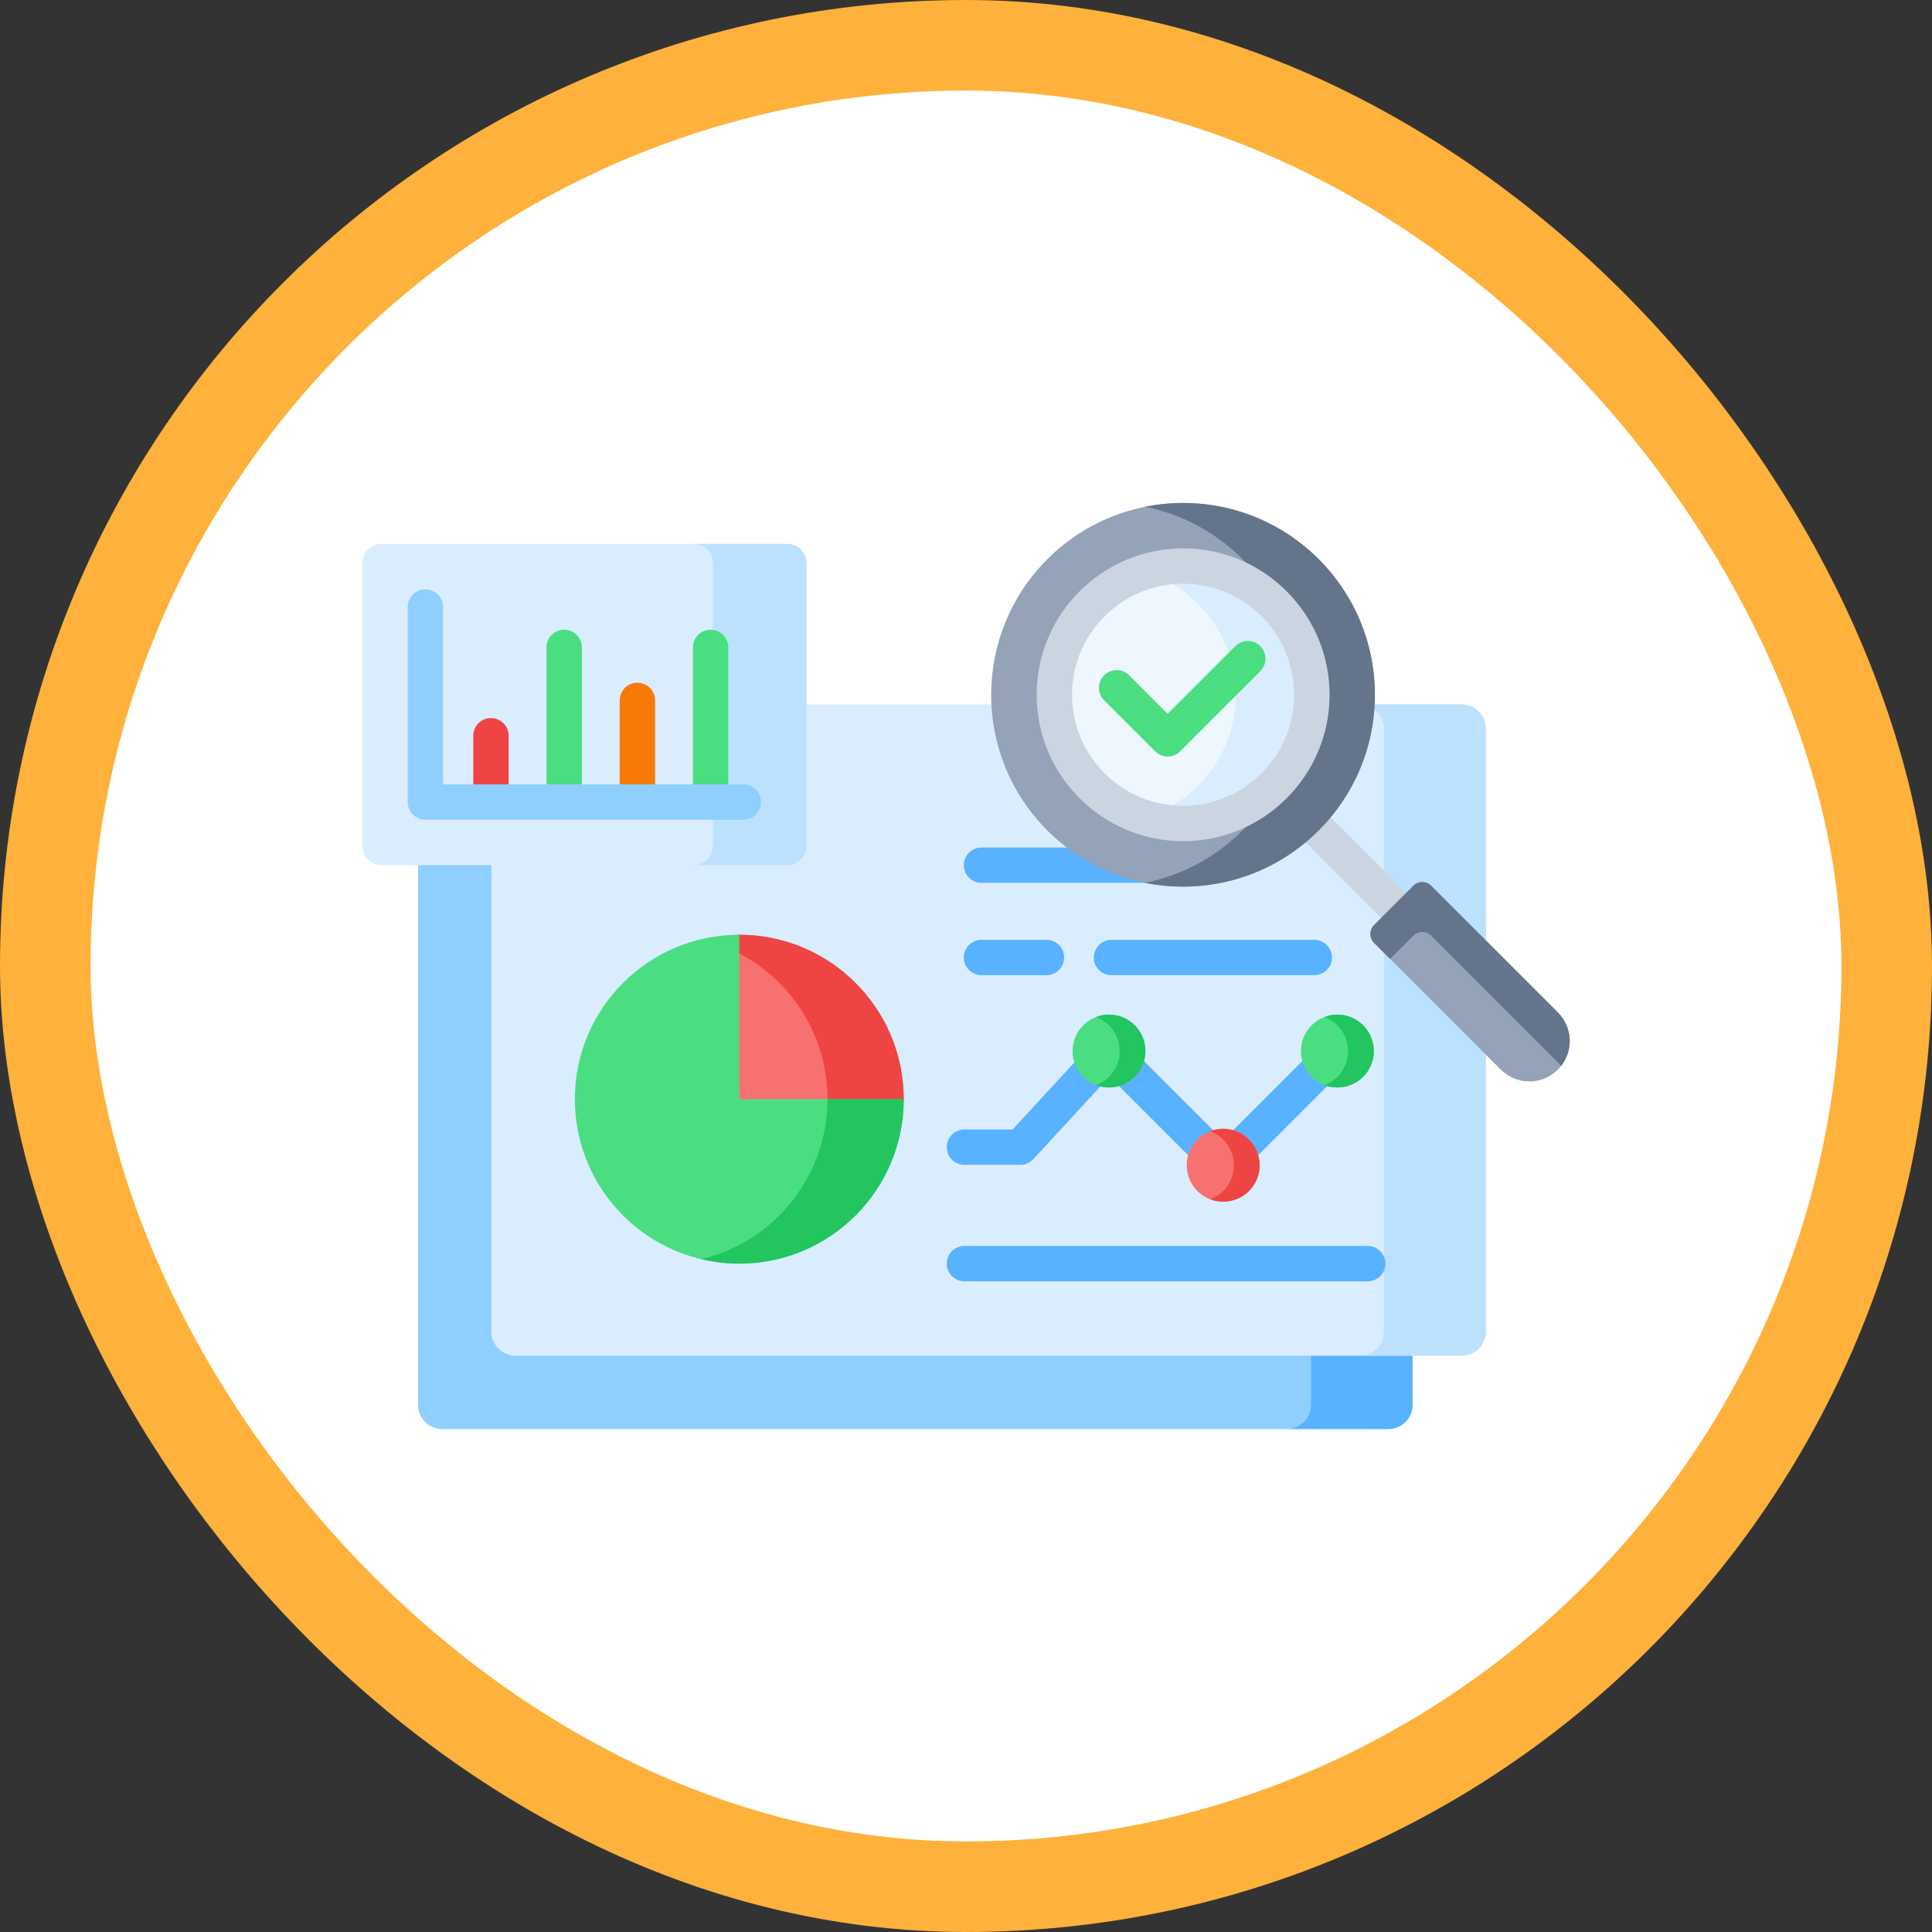 <svg width="128" height="128" viewBox="0 0 128 128" fill="none" xmlns="http://www.w3.org/2000/svg">
<rect x="0" y="0" width="128" height="128" fill="#333333" stroke="none"/>
<rect x="3" y="3" width="122" height="122" rx="61" fill="white"/>
<rect x="3" y="3" width="122" height="122" rx="61" stroke="#FEB13B" stroke-width="6"/>
<path d="M34.165 89.659C33.367 89.659 32.717 89.009 32.717 88.21V57.16H27.695V93.071C27.695 93.96 28.415 94.681 29.305 94.681H91.975C92.864 94.681 93.585 93.96 93.585 93.071V89.659H34.165Z" fill="#8ECFFF"/>
<path d="M86.857 89.658V93.071C86.857 93.96 86.136 94.68 85.247 94.68H91.976C92.865 94.68 93.585 93.96 93.585 93.071V89.658H86.857Z" fill="#59B2FF"/>
<path d="M96.838 46.667H90.921C90.588 53.295 85.092 58.584 78.384 58.584C71.675 58.584 66.179 53.295 65.846 46.667H53.273V56.033C53.273 56.654 52.767 57.159 52.146 57.159H32.557V88.21C32.557 89.099 33.278 89.819 34.167 89.819H96.838C97.727 89.819 98.447 89.099 98.447 88.21V48.277C98.447 47.388 97.727 46.667 96.838 46.667Z" fill="#D9EDFF"/>
<path d="M96.837 46.667H91.077C91.072 46.779 91.061 46.889 91.053 46.999C91.437 47.293 91.686 47.755 91.686 48.277V88.21C91.686 89.099 90.966 89.819 90.077 89.819H96.837C97.726 89.819 98.447 89.099 98.447 88.21V48.277C98.447 47.388 97.726 46.667 96.837 46.667Z" fill="#BCE1FF"/>
<path d="M93.276 59.266L88.045 54.036C87.545 54.638 86.99 55.193 86.388 55.693L91.618 60.924L93.276 59.266Z" fill="#CBD5E1"/>
<path d="M70.964 56.148H65.026C64.379 56.148 63.855 56.673 63.855 57.32C63.855 57.968 64.379 58.492 65.026 58.492H76.889C74.69 58.23 72.665 57.399 70.964 56.148Z" fill="#59B2FF"/>
<path d="M52.145 57.321H25.288C24.576 57.321 24 56.744 24 56.033V37.323C24 36.612 24.577 36.035 25.288 36.035H52.145C52.857 36.035 53.433 36.612 53.433 37.323V56.033C53.433 56.744 52.857 57.321 52.145 57.321Z" fill="#D9EDFF"/>
<path d="M52.145 36.035H45.947C46.658 36.035 47.235 36.612 47.235 37.323V56.033C47.235 56.744 46.658 57.32 45.947 57.32H52.145C52.856 57.32 53.432 56.744 53.432 56.033V37.323C53.432 36.612 52.855 36.035 52.145 36.035Z" fill="#BCE1FF"/>
<path d="M33.7 52.124V48.745C33.7 48.098 33.176 47.573 32.528 47.573C31.881 47.573 31.356 48.098 31.356 48.745V52.124H33.7Z" fill="#EF4444"/>
<path d="M38.551 52.124V42.892C38.551 42.244 38.026 41.72 37.379 41.72C36.732 41.72 36.207 42.244 36.207 42.892V52.124H38.551Z" fill="#4ADE80"/>
<path d="M43.401 52.124V46.404C43.401 45.756 42.876 45.232 42.229 45.232C41.582 45.232 41.057 45.756 41.057 46.404V52.124H43.401Z" fill="#F87808"/>
<path d="M48.251 52.124V42.892C48.251 42.244 47.726 41.72 47.079 41.72C46.432 41.72 45.907 42.244 45.907 42.892V52.124H48.251Z" fill="#4ADE80"/>
<path d="M48.822 72.981H59.868C59.869 72.928 59.872 72.877 59.872 72.824C59.872 66.808 54.995 61.93 48.978 61.93C48.926 61.93 48.874 61.934 48.822 61.934V72.981Z" fill="#F87171"/>
<path d="M48.822 63.093C52.381 64.885 54.824 68.568 54.824 72.824C54.824 72.877 54.822 72.928 54.821 72.981H59.868C59.869 72.928 59.872 72.877 59.872 72.824C59.872 66.808 54.995 61.93 48.978 61.93C48.926 61.93 48.874 61.932 48.822 61.932V63.093H48.822Z" fill="#EF4444"/>
<path d="M38.085 72.824C38.085 78.841 42.963 83.719 48.98 83.719C54.996 83.719 59.874 78.841 59.874 72.824H48.98V61.93C42.963 61.93 38.085 66.808 38.085 72.824Z" fill="#4ADE80"/>
<path d="M59.873 72.824H54.825C54.825 77.972 51.254 82.282 46.455 83.421C47.266 83.614 48.11 83.719 48.979 83.719C54.995 83.719 59.873 78.841 59.873 72.824Z" fill="#22C55E"/>
<path d="M90.617 84.891H63.897C63.249 84.891 62.725 84.366 62.725 83.719C62.725 83.072 63.249 82.547 63.897 82.547H90.617C91.264 82.547 91.789 83.072 91.789 83.719C91.789 84.366 91.264 84.891 90.617 84.891Z" fill="#59B2FF"/>
<path d="M80.504 75.008L75.665 70.169C75.466 70.985 74.824 71.627 74.008 71.826L78.847 76.666C79.046 75.85 79.688 75.207 80.504 75.008Z" fill="#59B2FF"/>
<path d="M71.304 70.257L67.085 74.829H63.895C63.248 74.829 62.724 75.354 62.724 76.001C62.724 76.648 63.248 77.173 63.895 77.173H67.598C67.925 77.173 68.237 77.036 68.459 76.796L73.025 71.848C72.198 71.681 71.535 71.06 71.304 70.257Z" fill="#59B2FF"/>
<path d="M86.412 70.169L81.572 75.008C82.388 75.207 83.031 75.85 83.23 76.666L88.069 71.826C87.253 71.627 86.611 70.985 86.412 70.169Z" fill="#59B2FF"/>
<path d="M73.474 72.049C74.808 72.049 75.889 70.968 75.889 69.635C75.889 68.301 74.808 67.22 73.474 67.22C72.141 67.22 71.06 68.301 71.06 69.635C71.06 70.968 72.141 72.049 73.474 72.049Z" fill="#4ADE80"/>
<path d="M81.039 79.614C82.373 79.614 83.454 78.533 83.454 77.2C83.454 75.866 82.373 74.785 81.039 74.785C79.706 74.785 78.624 75.866 78.624 77.2C78.624 78.533 79.706 79.614 81.039 79.614Z" fill="#F87171"/>
<path d="M88.605 72.049C89.939 72.049 91.019 70.968 91.019 69.635C91.019 68.301 89.939 67.22 88.605 67.22C87.272 67.22 86.19 68.301 86.19 69.635C86.19 70.968 87.272 72.049 88.605 72.049Z" fill="#4ADE80"/>
<path d="M88.605 67.22C88.304 67.22 88.016 67.276 87.751 67.378C88.662 67.723 89.312 68.602 89.312 69.635C89.312 70.667 88.662 71.546 87.751 71.891C88.016 71.992 88.304 72.049 88.605 72.049C89.938 72.049 91.019 70.968 91.019 69.635C91.019 68.301 89.938 67.22 88.605 67.22Z" fill="#22C55E"/>
<path d="M73.474 67.22C73.173 67.22 72.885 67.276 72.62 67.378C73.532 67.723 74.181 68.602 74.181 69.635C74.181 70.667 73.531 71.546 72.62 71.891C72.885 71.992 73.173 72.049 73.474 72.049C74.807 72.049 75.888 70.968 75.888 69.635C75.888 68.301 74.807 67.22 73.474 67.22Z" fill="#22C55E"/>
<path d="M81.039 74.786C80.738 74.786 80.45 74.842 80.185 74.944C81.097 75.289 81.746 76.167 81.746 77.2C81.746 78.233 81.096 79.112 80.185 79.457C80.45 79.558 80.738 79.615 81.039 79.615C82.372 79.615 83.454 78.534 83.454 77.2C83.454 75.867 82.372 74.786 81.039 74.786Z" fill="#EF4444"/>
<path d="M69.332 64.609H65.025C64.378 64.609 63.853 64.085 63.853 63.438C63.853 62.79 64.378 62.266 65.025 62.266H69.332C69.979 62.266 70.504 62.79 70.504 63.438C70.504 64.085 69.979 64.609 69.332 64.609Z" fill="#59B2FF"/>
<path d="M87.075 64.609H73.639C72.991 64.609 72.467 64.085 72.467 63.438C72.467 62.79 72.991 62.266 73.639 62.266H87.075C87.723 62.266 88.247 62.79 88.247 63.438C88.247 64.085 87.722 64.609 87.075 64.609Z" fill="#59B2FF"/>
<path d="M87.36 55.02C92.323 50.058 92.323 42.012 87.36 37.049C82.397 32.086 74.351 32.086 69.389 37.049C64.426 42.012 64.426 50.058 69.389 55.02C74.351 59.983 82.397 59.983 87.36 55.02Z" fill="#94A3B8"/>
<path d="M78.383 33.321C77.52 33.321 76.677 33.408 75.862 33.572C78.468 34.096 80.783 35.418 82.546 37.271C85.817 38.832 88.084 42.171 88.084 46.031C88.084 49.89 85.818 53.23 82.546 54.791C80.783 56.643 78.468 57.965 75.862 58.49C76.677 58.654 77.52 58.741 78.383 58.741C85.402 58.741 91.093 53.05 91.093 46.031C91.093 39.011 85.402 33.321 78.383 33.321Z" fill="#64748B"/>
<path d="M78.382 54.56C83.092 54.56 86.911 50.742 86.911 46.031C86.911 41.321 83.092 37.502 78.382 37.502C73.672 37.502 69.853 41.321 69.853 46.031C69.853 50.742 73.672 54.56 78.382 54.56Z" fill="#EEF7FF"/>
<path d="M78.384 37.502C77.506 37.502 76.659 37.635 75.861 37.883C79.337 38.961 81.868 42.206 81.868 46.031C81.868 49.856 79.337 53.101 75.861 54.179C76.659 54.426 77.506 54.56 78.384 54.56C83.087 54.56 86.913 50.734 86.913 46.031C86.913 41.328 83.087 37.502 78.384 37.502Z" fill="#D9EDFF"/>
<path d="M78.382 55.731C73.033 55.731 68.681 51.38 68.681 46.031C68.681 40.682 73.033 36.33 78.382 36.33C83.731 36.33 88.083 40.682 88.083 46.031C88.083 51.38 83.731 55.731 78.382 55.731ZM78.382 38.674C74.325 38.674 71.025 41.974 71.025 46.031C71.025 50.087 74.325 53.388 78.382 53.388C82.439 53.388 85.739 50.087 85.739 46.031C85.739 41.974 82.439 38.674 78.382 38.674Z" fill="#CBD5E1"/>
<path d="M103.215 70.864C102.17 71.909 100.476 71.909 99.431 70.864L91.035 62.468C90.709 62.142 90.709 61.612 91.035 61.286L93.637 58.684C93.964 58.357 94.493 58.357 94.82 58.684L103.215 67.08C104.26 68.125 104.26 69.819 103.215 70.864Z" fill="#94A3B8"/>
<path d="M92.098 63.531L93.637 61.992C93.964 61.666 94.493 61.666 94.82 61.992L103.215 70.388C103.291 70.464 103.36 70.544 103.425 70.626C104.253 69.576 104.185 68.049 103.215 67.08L94.82 58.684C94.493 58.357 93.964 58.357 93.637 58.684L91.035 61.286C90.709 61.612 90.709 62.142 91.035 62.468L92.098 63.531Z" fill="#64748B"/>
<path d="M77.36 50.122C77.061 50.122 76.761 50.008 76.532 49.779L73.151 46.398C72.694 45.941 72.694 45.199 73.151 44.741C73.609 44.284 74.351 44.284 74.809 44.741L77.36 47.293L81.843 42.81C82.301 42.352 83.043 42.352 83.501 42.81C83.958 43.267 83.958 44.01 83.501 44.467L78.189 49.779C77.96 50.008 77.66 50.122 77.36 50.122Z" fill="#4ADE80"/>
<path d="M49.251 54.311H28.18C27.533 54.311 27.008 53.786 27.008 53.139V40.216C27.008 39.568 27.533 39.044 28.18 39.044C28.828 39.044 29.352 39.568 29.352 40.216V51.968H49.251C49.899 51.968 50.423 52.492 50.423 53.139C50.423 53.786 49.899 54.311 49.251 54.311Z" fill="#8ECFFF"/>
</svg>
